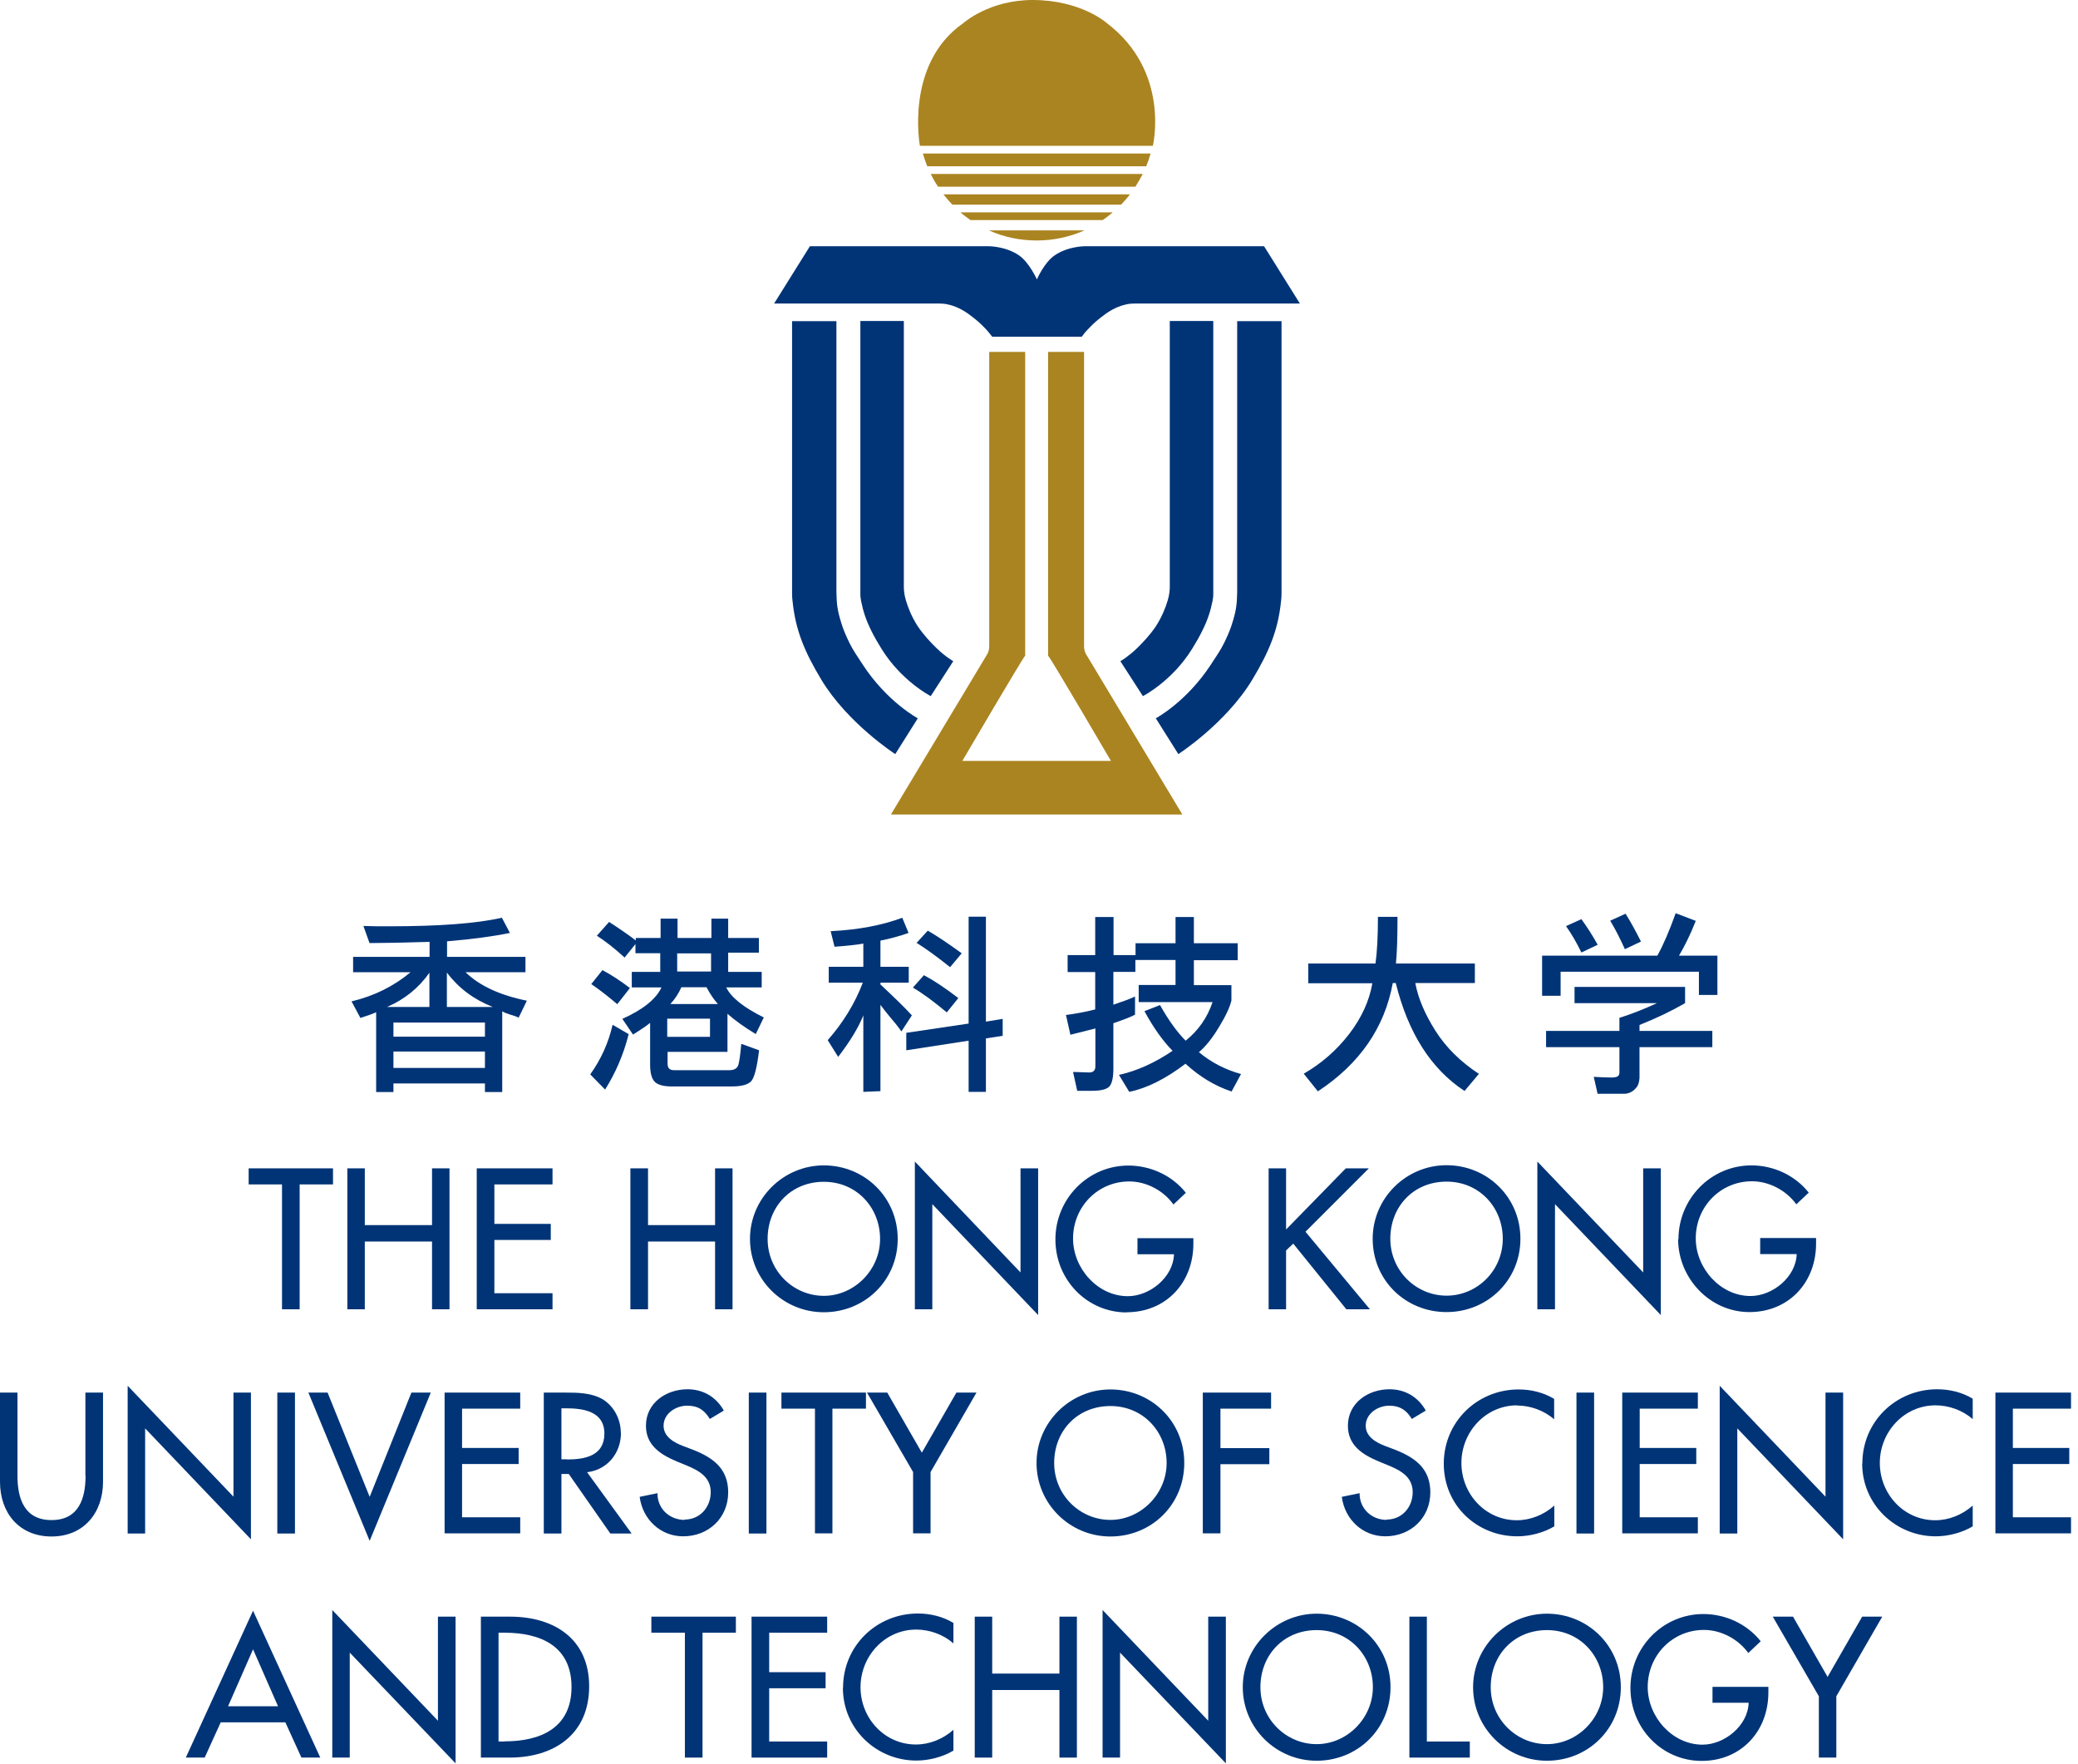 <svg width="119" height="101" viewBox="0 0 119 101" fill="none" xmlns="http://www.w3.org/2000/svg">
<path d="M67.71 46.64L62.249 37.55C62.249 37.55 62.08 37.34 62.08 37V20.15H60.02V37.54C60.19 37.71 63.62 43.57 63.62 43.57H55.109C55.109 43.57 58.539 37.72 58.709 37.54V20.15H56.65V37C56.65 37.34 56.48 37.55 56.48 37.55L51.02 46.64H67.7H67.71Z" fill="#AA8420"/>
<path d="M66.02 8.35C66.02 8.35 67.05 4.1 63.38 1.32C63.38 1.32 61.91 0 59.13 0C56.64 0 55.17 1.32 55.17 1.32C51.8 3.66 52.68 8.35 52.68 8.35H66.01H66.02Z" fill="#AA8420"/>
<path d="M53.1 9.52H65.64C65.74 9.28 65.82 9.04 65.89 8.79H52.85C52.92 9.04 53.01 9.29 53.1 9.52Z" fill="#AA8420"/>
<path d="M65.441 9.96H53.301C53.421 10.21 53.561 10.46 53.721 10.69H65.021C65.171 10.45 65.311 10.21 65.441 9.96Z" fill="#AA8420"/>
<path d="M54.539 11.72H64.199C64.379 11.53 64.549 11.34 64.709 11.13H54.029C54.189 11.34 54.359 11.53 54.539 11.72" fill="#AA8420"/>
<path d="M55.58 12.6H63.15C63.35 12.46 63.54 12.32 63.72 12.16H55C55.18 12.32 55.38 12.46 55.57 12.6" fill="#AA8420"/>
<path d="M56.631 13.19C57.471 13.57 58.391 13.77 59.371 13.77C60.351 13.77 61.271 13.56 62.111 13.19H56.631V13.19Z" fill="#AA8420"/>
<path d="M72.37 14.1H62.11C62.11 14.1 61.16 14.1 60.4 14.62C59.81 15.02 59.4 15.95 59.38 16C59.38 16 58.94 15.02 58.35 14.62C57.59 14.1 56.64 14.1 56.64 14.1H46.38L44.33 17.38H53.73C53.73 17.38 54.01 17.38 54.18 17.41C54.46 17.46 54.94 17.6 55.45 17.97C56.14 18.47 56.34 18.73 56.51 18.9C56.59 18.99 56.82 19.28 56.82 19.28H61.95C61.95 19.28 62.17 18.98 62.26 18.9C62.43 18.73 62.63 18.47 63.32 17.97C63.83 17.6 64.31 17.46 64.59 17.41C64.76 17.38 65.04 17.38 65.04 17.38H74.44L72.39 14.1H72.37Z" fill="#003477"/>
<path d="M45.359 18.38V33.98C45.359 34.15 45.369 34.3 45.389 34.44C45.559 36.09 46.069 37.31 47.029 38.91C48.539 41.42 51.269 43.18 51.269 43.18L52.559 41.13C52.559 41.13 50.809 40.2 49.409 38.06C49.129 37.63 48.849 37.23 48.659 36.84C48.479 36.47 48.339 36.16 48.229 35.83C48.149 35.59 48.089 35.38 48.039 35.18C47.969 34.89 47.939 34.68 47.919 34.41C47.919 34.31 47.899 33.93 47.899 33.93V18.39H45.359V18.38Z" fill="#003477"/>
<path d="M49.27 18.38V33.92C49.27 33.92 49.27 33.98 49.27 34.05C49.27 34.13 49.279 34.24 49.3 34.33C49.3 34.38 49.319 34.45 49.33 34.49C49.38 34.73 49.429 34.95 49.539 35.27C49.719 35.8 50.029 36.43 50.48 37.15C51.63 39.01 53.3 39.86 53.3 39.86L54.59 37.86C54.59 37.86 54.16 37.62 53.65 37.13C53.309 36.8 52.9 36.37 52.55 35.85C52.209 35.32 51.999 34.79 51.88 34.38C51.779 34.05 51.76 33.78 51.76 33.6C51.76 33.46 51.76 33.38 51.76 33.38V18.38H49.289H49.27Z" fill="#003477"/>
<path d="M73.389 18.38V33.98C73.389 34.15 73.379 34.3 73.359 34.44C73.189 36.09 72.68 37.31 71.719 38.91C70.21 41.42 67.48 43.18 67.48 43.18L66.189 41.13C66.189 41.13 67.939 40.2 69.339 38.06C69.619 37.63 69.899 37.23 70.089 36.84C70.269 36.47 70.409 36.16 70.519 35.83C70.599 35.59 70.659 35.38 70.709 35.18C70.779 34.89 70.809 34.68 70.829 34.41C70.829 34.31 70.849 33.93 70.849 33.93V18.39H73.389V18.38Z" fill="#003477"/>
<path d="M69.48 18.38V33.92C69.48 33.92 69.48 33.98 69.48 34.05C69.48 34.13 69.47 34.24 69.45 34.33C69.45 34.38 69.43 34.45 69.42 34.49C69.37 34.73 69.32 34.95 69.21 35.27C69.03 35.8 68.72 36.43 68.27 37.15C67.12 39.01 65.45 39.86 65.45 39.86L64.16 37.86C64.16 37.86 64.59 37.62 65.1 37.13C65.44 36.8 65.85 36.37 66.2 35.85C66.54 35.32 66.75 34.79 66.87 34.38C66.97 34.05 66.99 33.78 66.99 33.6C66.99 33.46 66.99 33.38 66.99 33.38V18.38H69.46H69.48Z" fill="#003477"/>
<path d="M16.15 74.97H17.16V67.82H19.07V66.9H14.24V67.82H16.15V74.97Z" fill="#003477"/>
<path d="M20.891 71.09H24.741V74.97H25.741V66.9H24.741V70.15H20.891V66.9H19.891V74.97H20.891V71.09Z" fill="#003477"/>
<path d="M31.641 67.82V66.9H27.301V74.97H31.641V74.05H28.311V71H31.541V70.08H28.311V67.82H31.641Z" fill="#003477"/>
<path d="M41.95 74.97V66.9H40.95V70.15H37.11V66.9H36.1V74.97H37.11V71.09H40.95V74.97H41.95Z" fill="#003477"/>
<path d="M47.179 75.14C49.509 75.14 51.409 73.33 51.409 70.94C51.409 68.55 49.499 66.73 47.179 66.73C44.859 66.73 42.949 68.62 42.949 70.94C42.949 73.26 44.839 75.14 47.179 75.14V75.14ZM47.179 67.67C49.069 67.67 50.399 69.16 50.399 70.94C50.399 72.72 48.919 74.2 47.179 74.2C45.439 74.2 43.959 72.78 43.959 70.94C43.959 69.1 45.289 67.67 47.179 67.67Z" fill="#003477"/>
<path d="M52.391 74.97H53.391V68.95L59.451 75.3V66.9H58.441V72.86L52.391 66.51V74.97Z" fill="#003477"/>
<path d="M64.519 75.14C66.779 75.14 68.34 73.44 68.34 71.22V70.9H65.139V71.82H67.23C67.189 73.14 65.84 74.22 64.59 74.22C62.849 74.22 61.45 72.62 61.45 70.92C61.45 69.11 62.859 67.65 64.669 67.65C65.65 67.65 66.629 68.17 67.2 68.97L67.909 68.3C67.12 67.3 65.879 66.74 64.62 66.74C62.3 66.74 60.44 68.65 60.44 70.97C60.44 73.29 62.26 75.15 64.519 75.15V75.14Z" fill="#003477"/>
<path d="M73.65 71.6L74.06 71.21L77.1 74.97H78.45L74.76 70.53L78.39 66.9H77.07L73.65 70.4V66.9H72.65V74.97H73.65V71.6Z" fill="#003477"/>
<path d="M78.609 70.93C78.609 73.33 80.509 75.13 82.839 75.13C85.169 75.13 87.069 73.32 87.069 70.93C87.069 68.54 85.159 66.72 82.839 66.72C80.519 66.72 78.609 68.61 78.609 70.93ZM86.059 70.93C86.059 72.77 84.579 74.19 82.839 74.19C81.099 74.19 79.619 72.77 79.619 70.93C79.619 69.09 80.949 67.66 82.839 67.66C84.729 67.66 86.059 69.15 86.059 70.93Z" fill="#003477"/>
<path d="M89.049 68.95L95.109 75.3V66.9H94.099V72.86L88.039 66.51V74.97H89.049V68.95Z" fill="#003477"/>
<path d="M96.1 70.95C96.1 73.19 97.92 75.13 100.18 75.13C102.44 75.13 104 73.43 104 71.21V70.89H100.8V71.81H102.89C102.85 73.13 101.5 74.21 100.25 74.21C98.51 74.21 97.11 72.61 97.11 70.91C97.11 69.1 98.52 67.64 100.33 67.64C101.31 67.64 102.29 68.16 102.87 68.96L103.58 68.29C102.79 67.29 101.55 66.73 100.3 66.73C97.98 66.73 96.12 68.64 96.12 70.96L96.1 70.95Z" fill="#003477"/>
<path d="M4.9 84.5C4.9 85.82 4.5 87.04 2.95 87.04C1.4 87.04 1 85.82 1 84.5V79.74H0V84.85C0 86.63 1.1 87.98 2.95 87.98C4.8 87.98 5.9 86.62 5.9 84.85V79.74H4.89V84.5H4.9Z" fill="#003477"/>
<path d="M14.37 79.74H13.37V85.7L7.311 79.35V87.81H8.311V81.79L14.37 88.14V79.74Z" fill="#003477"/>
<path d="M16.891 79.74H15.881V87.81H16.891V79.74Z" fill="#003477"/>
<path d="M18.76 79.74H17.66L21.17 88.23L24.67 79.74H23.56L21.17 85.71L18.76 79.74Z" fill="#003477"/>
<path d="M29.791 80.66V79.74H25.461V87.8H29.791V86.88H26.461V83.83H29.701V82.91H26.461V80.66H29.791Z" fill="#003477"/>
<path d="M35.551 82.04C35.551 81.27 35.161 80.51 34.491 80.11C33.851 79.75 33.081 79.74 32.361 79.74H31.141V87.81H32.151V84.4H32.571L34.951 87.81H36.171L33.621 84.3C34.791 84.16 35.561 83.2 35.561 82.04H35.551ZM32.471 83.56H32.151V80.64H32.421C33.421 80.64 34.611 80.82 34.611 82.09C34.611 83.36 33.501 83.57 32.471 83.57V83.56Z" fill="#003477"/>
<path d="M39.211 87.03C38.341 87.03 37.641 86.39 37.651 85.5L36.631 85.71C36.801 87 37.821 87.97 39.121 87.97C40.571 87.97 41.701 86.92 41.701 85.45C41.701 84.1 40.841 83.47 39.701 83.02L39.121 82.8C38.621 82.61 38.001 82.28 38.001 81.64C38.001 80.93 38.711 80.49 39.351 80.49C39.991 80.49 40.341 80.75 40.651 81.25L41.451 80.77C41.011 79.99 40.271 79.55 39.371 79.55C38.151 79.55 36.991 80.33 36.991 81.64C36.991 82.76 37.831 83.29 38.751 83.68L39.311 83.91C40.011 84.2 40.701 84.57 40.701 85.44C40.701 86.31 40.081 87.01 39.211 87.01V87.03Z" fill="#003477"/>
<path d="M43.891 79.74H42.881V87.81H43.891V79.74Z" fill="#003477"/>
<path d="M49.59 79.74H44.75V80.66H46.67V87.8H47.67V80.66H49.59V79.74Z" fill="#003477"/>
<path d="M53.29 87.8V84.29L55.92 79.74H54.77L52.79 83.18L50.81 79.74H49.65L52.29 84.29V87.8H53.29Z" fill="#003477"/>
<path d="M63.589 79.56C61.279 79.56 59.359 81.45 59.359 83.77C59.359 86.09 61.249 87.98 63.589 87.98C65.929 87.98 67.819 86.17 67.819 83.77C67.819 81.37 65.909 79.56 63.589 79.56ZM63.589 87.03C61.849 87.03 60.369 85.61 60.369 83.77C60.369 81.93 61.699 80.51 63.589 80.51C65.479 80.51 66.809 82 66.809 83.77C66.809 85.54 65.329 87.03 63.589 87.03Z" fill="#003477"/>
<path d="M72.791 80.66V79.74H68.881V87.8H69.891V83.84H72.691V82.92H69.891V80.66H72.791Z" fill="#003477"/>
<path d="M79.42 87.03C78.55 87.03 77.85 86.39 77.86 85.5L76.84 85.71C77.01 87 78.03 87.97 79.33 87.97C80.78 87.97 81.91 86.92 81.91 85.45C81.91 84.1 81.05 83.47 79.91 83.02L79.33 82.8C78.83 82.61 78.21 82.28 78.21 81.64C78.21 80.93 78.92 80.49 79.56 80.49C80.17 80.49 80.55 80.75 80.85 81.25L81.65 80.77C81.21 79.99 80.47 79.55 79.57 79.55C78.35 79.55 77.19 80.33 77.19 81.64C77.19 82.76 78.02 83.29 78.95 83.68L79.51 83.91C80.21 84.2 80.9 84.57 80.9 85.44C80.9 86.31 80.28 87.01 79.41 87.01L79.42 87.03Z" fill="#003477"/>
<path d="M86.87 80.48C87.63 80.48 88.42 80.76 89 81.27V80.1C88.39 79.73 87.67 79.56 86.97 79.56C84.59 79.56 82.68 81.42 82.68 83.81C82.68 86.2 84.58 87.97 86.89 87.97C87.6 87.97 88.39 87.77 89.01 87.4V86.21C88.41 86.74 87.65 87.05 86.86 87.05C85.06 87.05 83.69 85.54 83.69 83.77C83.69 82 85.07 80.47 86.88 80.47L86.87 80.48Z" fill="#003477"/>
<path d="M91.289 79.74H90.279V87.81H91.289V79.74Z" fill="#003477"/>
<path d="M97.23 86.88H93.9V83.83H97.14V82.91H93.9V80.66H97.23V79.74H92.9V87.8H97.23V86.88Z" fill="#003477"/>
<path d="M98.481 87.81H99.49V81.79L105.55 88.14V79.74H104.54V85.7L98.481 79.35V87.81Z" fill="#003477"/>
<path d="M106.641 83.81C106.641 86.14 108.551 87.97 110.851 87.97C111.561 87.97 112.351 87.77 112.971 87.4V86.21C112.371 86.74 111.611 87.05 110.821 87.05C109.021 87.05 107.651 85.54 107.651 83.77C107.651 82 109.031 80.47 110.841 80.47C111.601 80.47 112.391 80.75 112.971 81.26V80.09C112.361 79.72 111.641 79.55 110.941 79.55C108.561 79.55 106.651 81.41 106.651 83.8L106.641 83.81Z" fill="#003477"/>
<path d="M118.6 80.66V79.74H114.27V87.8H118.6V86.88H115.27V83.83H118.5V82.91H115.27V80.66H118.6Z" fill="#003477"/>
<path d="M10.641 100.64H11.721L12.641 98.62H16.341L17.261 100.64H18.341L14.491 92.23L10.641 100.64V100.64ZM13.061 97.7L14.491 94.44L15.921 97.7H13.051H13.061Z" fill="#003477"/>
<path d="M25.079 98.53L19.029 92.19V100.64H20.029V94.63L26.089 100.97V92.57H25.079V98.53Z" fill="#003477"/>
<path d="M29.209 92.57H27.539V100.64H29.179C31.729 100.64 33.739 99.31 33.739 96.56C33.739 93.81 31.689 92.57 29.209 92.57V92.57ZM28.899 99.72H28.549V93.49H28.899C30.949 93.49 32.729 94.25 32.729 96.6C32.729 98.95 30.949 99.71 28.899 99.71V99.72Z" fill="#003477"/>
<path d="M37.301 93.49H39.221V100.64H40.231V93.49H42.141V92.57H37.301V93.49Z" fill="#003477"/>
<path d="M43.039 100.64H47.369V99.72H44.049V96.67H47.279V95.75H44.049V93.49H47.369V92.57H43.039V100.64Z" fill="#003477"/>
<path d="M48.27 96.65C48.27 98.98 50.169 100.81 52.48 100.81C53.19 100.81 53.98 100.61 54.599 100.24V99.05C53.999 99.58 53.239 99.89 52.45 99.89C50.65 99.89 49.279 98.38 49.279 96.61C49.279 94.84 50.66 93.31 52.469 93.31C53.23 93.31 54.02 93.59 54.599 94.1V92.93C53.989 92.56 53.27 92.39 52.569 92.39C50.19 92.39 48.279 94.25 48.279 96.64L48.27 96.65Z" fill="#003477"/>
<path d="M60.67 95.83H56.82V92.57H55.82V100.64H56.82V96.77H60.67V100.64H61.67V92.57H60.67V95.83Z" fill="#003477"/>
<path d="M69.191 98.53L63.141 92.19V100.64H64.141V94.63L70.201 100.97V92.57H69.191V98.53Z" fill="#003477"/>
<path d="M75.4 92.4C73.09 92.4 71.17 94.29 71.17 96.61C71.17 98.93 73.06 100.82 75.4 100.82C77.74 100.82 79.63 99.01 79.63 96.61C79.63 94.21 77.71 92.4 75.4 92.4ZM75.4 99.87C73.66 99.87 72.18 98.45 72.18 96.61C72.18 94.77 73.51 93.34 75.4 93.34C77.29 93.34 78.62 94.83 78.62 96.61C78.62 98.39 77.14 99.87 75.4 99.87Z" fill="#003477"/>
<path d="M81.711 92.57H80.711V100.64H84.171V99.72H81.711V92.57Z" fill="#003477"/>
<path d="M88.589 92.4C86.279 92.4 84.359 94.29 84.359 96.61C84.359 98.93 86.249 100.82 88.589 100.82C90.929 100.82 92.819 99.01 92.819 96.61C92.819 94.21 90.899 92.4 88.589 92.4ZM88.589 99.87C86.849 99.87 85.369 98.45 85.369 96.61C85.369 94.77 86.699 93.34 88.589 93.34C90.479 93.34 91.809 94.83 91.809 96.61C91.809 98.39 90.329 99.87 88.589 99.87Z" fill="#003477"/>
<path d="M98.049 97.5H100.139C100.099 98.82 98.749 99.9 97.499 99.9C95.759 99.9 94.359 98.3 94.359 96.6C94.359 94.79 95.769 93.33 97.579 93.33C98.559 93.33 99.539 93.85 100.119 94.65L100.829 93.98C100.039 92.98 98.799 92.42 97.549 92.42C95.229 92.42 93.369 94.32 93.369 96.65C93.369 98.98 95.189 100.83 97.449 100.83C99.709 100.83 101.269 99.13 101.269 96.91V96.59H98.069V97.51L98.049 97.5Z" fill="#003477"/>
<path d="M104.66 96.02L102.68 92.57H101.52L104.16 97.13V100.64H105.16V97.13L107.79 92.57H106.64L104.66 96.02Z" fill="#003477"/>
<path d="M20.641 58.29C21.071 58.15 21.371 58.04 21.541 57.96V62.53H22.531V62.04H27.771V62.53H28.761V57.91C28.901 57.99 29.061 58.05 29.231 58.1C29.401 58.15 29.561 58.2 29.701 58.27L30.171 57.3C28.641 56.99 27.461 56.45 26.661 55.67H30.091V54.79H25.601V53.9C27.031 53.78 28.231 53.62 29.201 53.42L28.741 52.55C27.291 52.88 25.141 53.04 22.311 53.04C21.711 53.04 21.211 53.04 20.811 53.02L21.161 54C21.861 54 23.001 53.98 24.601 53.93V54.79H20.221V55.67H23.511C22.551 56.47 21.431 57.03 20.131 57.34L20.641 58.29V58.29ZM27.771 61.15H22.531V60.21H27.771V61.15V61.15ZM25.591 55.69C26.261 56.58 27.131 57.23 28.221 57.66H25.591V55.69ZM27.771 58.55V59.36H22.531V58.55H27.771V58.55ZM24.591 55.7V57.66H22.161C23.161 57.23 23.971 56.58 24.591 55.7Z" fill="#003477"/>
<path d="M36.079 56.58C35.529 56.16 35.009 55.82 34.499 55.55L33.859 56.35C34.279 56.63 34.769 57.01 35.349 57.5L36.069 56.58H36.079Z" fill="#003477"/>
<path d="M36.39 54V54.58H37.81V55.65H36.18V56.54H37.88C37.57 57.21 36.82 57.81 35.64 58.34L36.25 59.24C36.73 58.94 37.05 58.72 37.23 58.57V60.96C37.23 61.44 37.32 61.77 37.5 61.95C37.68 62.12 38 62.21 38.46 62.21H41.91C42.46 62.21 42.82 62.11 43.01 61.92C43.2 61.72 43.35 61.13 43.47 60.14L42.45 59.77C42.4 60.33 42.35 60.73 42.29 60.95C42.23 61.17 42.06 61.28 41.76 61.28H38.6C38.35 61.28 38.23 61.16 38.23 60.91V60.23H41.66V58.05C42.09 58.43 42.63 58.82 43.28 59.21L43.74 58.26C42.59 57.69 41.87 57.12 41.59 56.54H43.62V55.65H41.7V54.55H43.46V53.71H41.7V52.6H40.74V53.71H38.8V52.6H37.83V53.71H36.41V53.85C35.99 53.53 35.48 53.18 34.88 52.79L34.18 53.58C34.65 53.88 35.18 54.29 35.77 54.83L36.42 54.02L36.39 54ZM38.78 54.59H40.72V55.63H38.78V54.59ZM39.02 56.53H40.46C40.66 56.91 40.88 57.23 41.11 57.49H38.39C38.65 57.21 38.86 56.89 39.02 56.53ZM38.21 58.33H40.66V59.37H38.21V58.33Z" fill="#003477"/>
<path d="M36.011 59.22L35.081 58.68C34.851 59.69 34.431 60.64 33.801 61.52L34.651 62.39C35.261 61.42 35.711 60.37 36.001 59.22H36.011Z" fill="#003477"/>
<path d="M55.08 54.59C54.24 53.98 53.59 53.55 53.13 53.29L52.49 53.99C52.98 54.29 53.62 54.75 54.41 55.38L55.08 54.58V54.59Z" fill="#003477"/>
<path d="M51.9 60.14L55.47 59.59V62.52H56.46V59.46L57.42 59.31V58.34L56.46 58.5V52.49H55.47V58.61L51.9 59.14V60.14Z" fill="#003477"/>
<path d="M54.879 57.15C54.099 56.55 53.439 56.12 52.909 55.84L52.279 56.55C52.839 56.88 53.489 57.36 54.219 57.97L54.879 57.15V57.15Z" fill="#003477"/>
<path d="M47.99 60.53C48.69 59.62 49.17 58.82 49.44 58.14V62.52L50.42 62.48V57.54C50.61 57.8 50.8 58.03 50.98 58.25C51.19 58.49 51.41 58.76 51.62 59.06L52.22 58.14C51.82 57.7 51.21 57.11 50.42 56.37V56.27H52.04V55.36H50.42V53.86C50.98 53.75 51.52 53.6 52.03 53.42L51.67 52.55C50.53 52.98 49.16 53.24 47.57 53.32L47.79 54.21C48.51 54.16 49.06 54.1 49.44 54.03V55.36H47.46V56.27H49.41C48.96 57.45 48.29 58.55 47.4 59.56L48 60.52L47.99 60.53Z" fill="#003477"/>
<path d="M61.039 58.1L61.299 59.25C61.649 59.16 62.119 59.04 62.729 58.89V61.06C62.729 61.29 62.609 61.41 62.379 61.41L61.449 61.38L61.689 62.46H62.529C63.059 62.46 63.399 62.37 63.539 62.2C63.679 62.04 63.759 61.7 63.759 61.2V58.59C64.369 58.38 64.789 58.22 64.999 58.1V57.06C64.739 57.19 64.319 57.34 63.759 57.53V55.65H65.019V54.97H67.319V56.4H65.209V57.38H69.439C69.139 58.28 68.619 59.01 67.899 59.59C67.409 59.1 66.919 58.42 66.429 57.55L65.539 57.9C66.059 58.86 66.599 59.61 67.149 60.17C66.129 60.86 65.109 61.32 64.079 61.55L64.669 62.52C65.689 62.31 66.759 61.77 67.889 60.91C68.709 61.66 69.589 62.19 70.529 62.5L71.069 61.5C70.169 61.25 69.369 60.84 68.659 60.25C69.069 59.9 69.449 59.41 69.819 58.79C70.199 58.17 70.429 57.67 70.519 57.29V56.41H68.369V54.98H70.879V54.01H68.369V52.51H67.319V54.01H65.029V54.69H63.769V52.51H62.719V54.69H61.139V55.66H62.719V57.8C62.219 57.93 61.649 58.04 61.039 58.12V58.1Z" fill="#003477"/>
<path d="M74.66 61.48L75.47 62.49C77.86 60.92 79.29 58.85 79.76 56.29H79.93C80.64 59.15 81.95 61.21 83.87 62.47L84.69 61.49C83.63 60.79 82.8 59.97 82.2 59.02C81.6 58.07 81.21 57.16 81.05 56.29H84.46V55.17H79.94C80 54.61 80.03 53.72 80.03 52.5H78.91C78.91 53.64 78.86 54.53 78.77 55.17H74.92V56.3H78.59C78.42 57.3 77.98 58.27 77.26 59.21C76.53 60.15 75.67 60.9 74.66 61.48V61.48Z" fill="#003477"/>
<path d="M92.379 61.7C91.989 61.7 91.619 61.68 91.269 61.66L91.489 62.63H92.999C93.259 62.63 93.479 62.53 93.669 62.32C93.799 62.19 93.869 62 93.889 61.74V59.96H98.059V59.03H93.889V58.69C94.869 58.3 95.739 57.88 96.499 57.44V56.51H90.169V57.44H94.889C94.129 57.79 93.419 58.07 92.739 58.28V59.03H88.539V59.96H92.739V61.42C92.739 61.6 92.619 61.69 92.389 61.69L92.379 61.7Z" fill="#003477"/>
<path d="M89.371 55.64H97.291V56.97H98.35V54.72H96.151C96.471 54.18 96.8 53.52 97.111 52.73L95.96 52.29C95.6 53.3 95.251 54.11 94.911 54.72H88.311V57.02H89.371V55.65V55.64Z" fill="#003477"/>
<path d="M93.971 53.91C93.681 53.33 93.391 52.8 93.091 52.32L92.211 52.72C92.501 53.2 92.781 53.75 93.051 54.35L93.981 53.91H93.971Z" fill="#003477"/>
<path d="M91.49 54.09C91.19 53.55 90.88 53.07 90.56 52.63L89.68 53.03C90 53.48 90.29 53.98 90.56 54.54L91.49 54.1V54.09Z" fill="#003477"/>
</svg>
